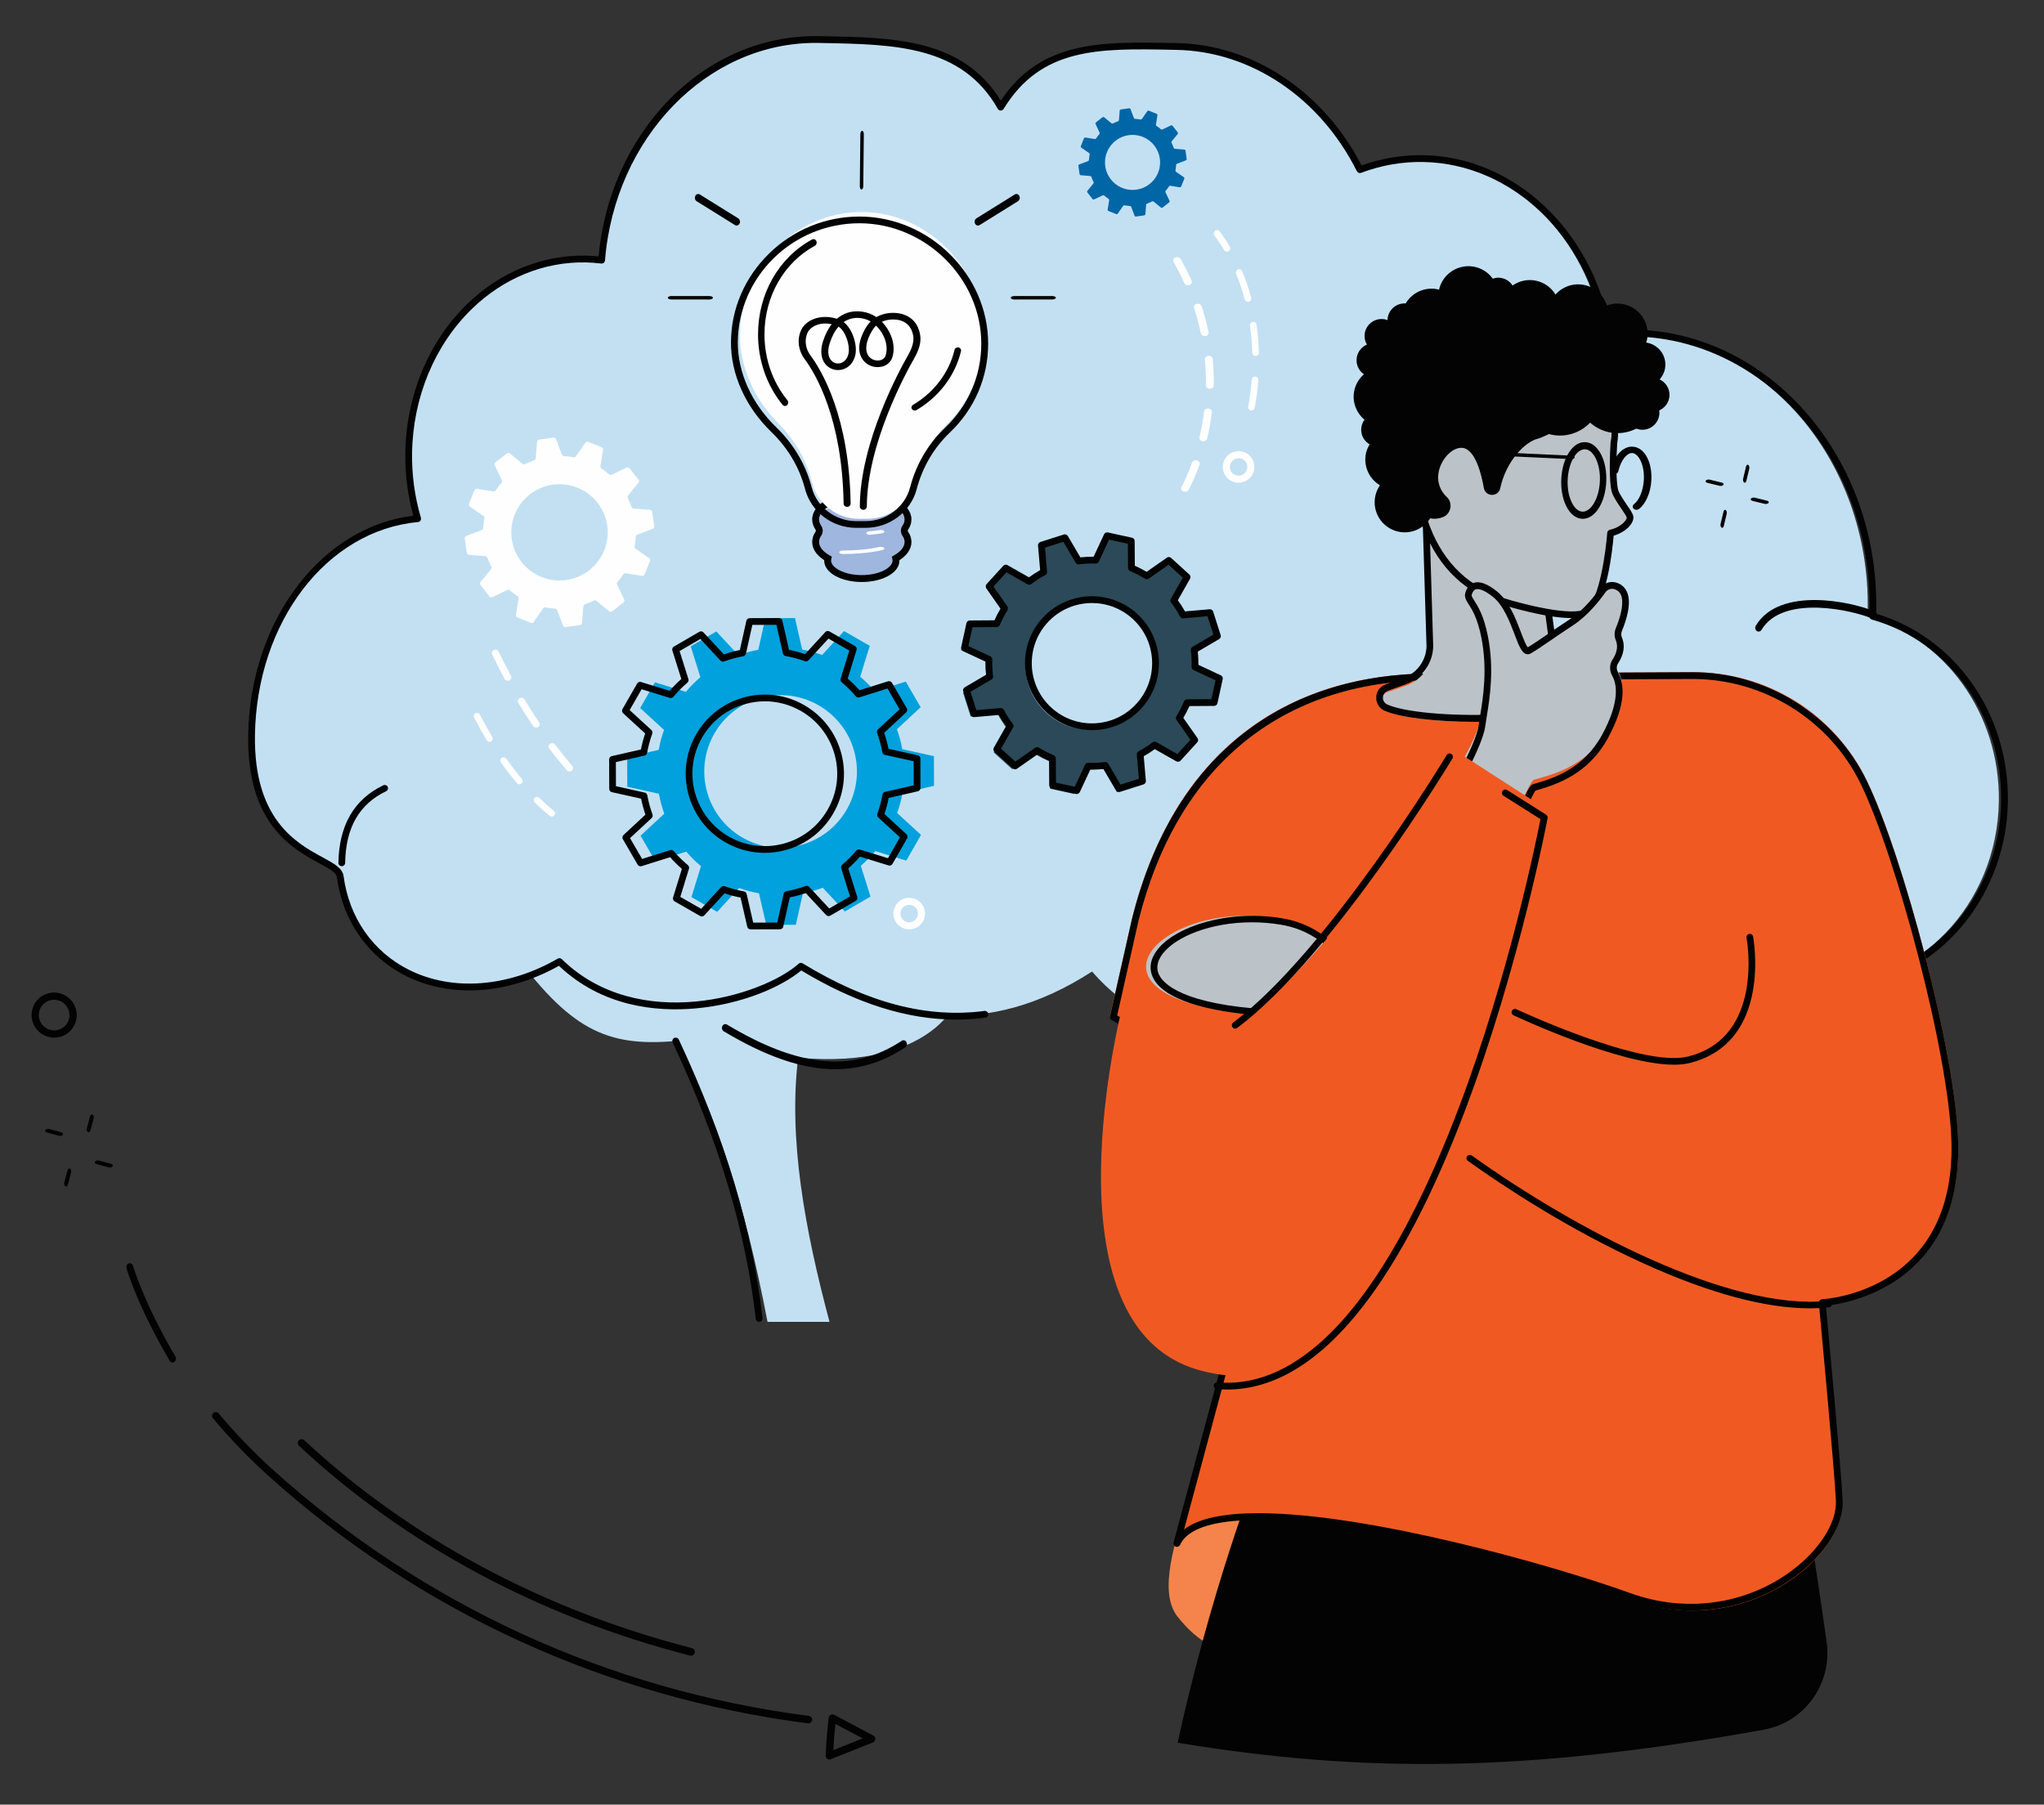 <?xml version="1.0" encoding="UTF-8"?>
<svg xmlns="http://www.w3.org/2000/svg" xmlns:xlink="http://www.w3.org/1999/xlink" width="453px" height="400px" viewBox="0 0 453 400" version="1.1">
  <rect x="0" y="0" width="453" height="400" fill="#333333" stroke="none"/>
  <title>Collab-thinking-guy</title>
  <g id="Page-1" stroke="none" stroke-width="1" fill="none" fill-rule="evenodd">
    <g id="other-widgets" transform="translate(-142, -2506)">
      <g id="Group-166" transform="translate(149, 2514)">
        <path d="M60.148,311.054 C60.247,311.09 60.342,311.15 60.426,311.225 C83.719,332.946 113.437,348.885 146.362,357.318 C146.818,357.438 147.089,357.902 146.973,358.358 C146.858,358.814 146.397,359.089 145.94,358.974 C112.741,350.472 82.773,334.394 59.273,312.481 C58.928,312.161 58.908,311.617 59.226,311.273 C59.468,311.01 59.834,310.938 60.148,311.054" id="Fill-1" fill="#020302"></path>
        <path d="M177.768,372.052 C177.799,372.064 177.829,372.079 177.86,372.095 L186.557,376.698 C186.845,376.85 187.014,377.155 186.999,377.482 C186.98,377.806 186.78,378.095 186.48,378.212 L177.119,381.941 C176.861,382.046 176.573,382.007 176.346,381.848 C176.12,381.688 175.989,381.422 176.001,381.141 C176.124,376.959 176.661,372.766 176.665,372.723 C176.7,372.454 176.865,372.22 177.103,372.095 C177.311,371.986 177.553,371.97 177.768,372.052 L177.768,372.052 Z M184.202,377.33 L178.156,374.131 C178.014,375.419 177.802,377.607 177.687,379.924 L184.202,377.33 Z" id="Fill-3" fill="#020302"></path>
        <path d="M41.127,305.053 C41.26,305.103 41.381,305.185 41.475,305.301 C45.217,309.775 49.275,313.989 53.532,317.826 C86.718,347.743 127.778,366.595 172.275,372.346 C172.728,372.405 173.052,372.82 172.993,373.275 C172.935,373.729 172.513,374.051 172.056,373.993 C127.223,368.199 85.851,349.199 52.411,319.054 C48.095,315.166 43.986,310.894 40.194,306.362 C39.897,306.008 39.948,305.484 40.299,305.193 C40.542,304.994 40.858,304.952 41.127,305.053" id="Fill-5" fill="#020302"></path>
        <path d="M22.024,272.053 C22.238,272.14 22.412,272.335 22.483,272.593 C22.504,272.672 24.804,280.655 31.875,292.686 C32.106,293.079 32.007,293.603 31.655,293.861 C31.307,294.119 30.834,294.007 30.606,293.618 C23.407,281.365 21.128,273.434 21.036,273.101 C20.908,272.656 21.132,272.18 21.53,272.037 C21.697,271.982 21.871,271.99 22.024,272.053" id="Fill-7" fill="#020302"></path>
        <path d="M6.743,212.321 C8.001,212.791 9.067,213.762 9.619,215.098 C10.13,216.336 10.126,217.695 9.615,218.925 C9.101,220.16 8.14,221.119 6.905,221.627 C4.359,222.67 1.431,221.45 0.38,218.903 C-0.127,217.665 -0.127,216.306 0.383,215.075 C0.898,213.841 1.859,212.881 3.094,212.377 C4.307,211.876 5.602,211.892 6.743,212.321 M3.819,220.175 C4.592,220.464 5.474,220.476 6.296,220.137 C7.134,219.795 7.787,219.144 8.132,218.308 C8.481,217.473 8.481,216.551 8.136,215.715 C7.423,213.98 5.433,213.152 3.702,213.864 C2.865,214.206 2.212,214.857 1.866,215.693 C1.517,216.528 1.517,217.45 1.863,218.285 C2.238,219.196 2.963,219.855 3.819,220.175" id="Fill-9" fill="#020302"></path>
        <path d="M8.509,251.042 C8.515,251.045 8.519,251.048 8.525,251.051 C8.741,251.191 8.845,251.579 8.753,251.917 L8.035,254.592 C7.945,254.931 7.695,255.089 7.477,254.949 C7.259,254.81 7.157,254.422 7.247,254.083 L7.965,251.408 C8.055,251.079 8.295,250.918 8.509,251.042" id="Fill-11" fill="#020302"></path>
        <path d="M13.508,239.042 C13.514,239.045 13.518,239.048 13.524,239.051 C13.74,239.191 13.844,239.579 13.754,239.917 L13.034,242.592 C12.944,242.931 12.698,243.089 12.476,242.949 C12.258,242.81 12.156,242.422 12.246,242.083 L12.964,239.408 C13.054,239.079 13.294,238.918 13.508,239.042" id="Fill-13" fill="#020302"></path>
        <path d="M3.893,242.24 C3.902,242.242 3.908,242.244 3.915,242.246 L6.593,242.966 C6.931,243.056 7.089,243.306 6.949,243.524 C6.81,243.742 6.42,243.844 6.085,243.754 L3.407,243.034 C3.069,242.944 2.911,242.694 3.051,242.476 C3.187,242.264 3.562,242.16 3.893,242.24" id="Fill-15" fill="#020302"></path>
        <path d="M14.893,249.24 C14.899,249.242 14.908,249.244 14.915,249.246 L17.593,249.966 C17.931,250.056 18.089,250.306 17.949,250.524 C17.81,250.742 17.42,250.844 17.085,250.754 L14.407,250.034 C14.069,249.944 13.911,249.694 14.051,249.476 C14.187,249.264 14.562,249.16 14.893,249.24" id="Fill-17" fill="#020302"></path>
        <path d="M106,202 C119.062,220 127.115,224.137 142.797,222.741 C151.431,237.84 158.107,258.87 163.105,285 L176.841,285 C171.342,264.391 167.702,244.422 169.887,226.45 C199.545,229.144 209.5,213.749 206.484,202.499 L106,202 Z" id="Fill-19" fill="#C3E0F3"></path>
        <path d="M178.106,229 C170.837,229 162.782,226.213 153.4,220.595 C153.034,220.375 152.892,219.86 153.089,219.45 C153.29,219.036 153.746,218.878 154.116,219.102 C170.137,228.701 182.088,229.806 192.859,222.695 C193.222,222.457 193.682,222.594 193.894,222.994 C194.107,223.399 193.989,223.919 193.627,224.157 C188.747,227.38 183.655,229 178.106,229" id="Fill-21" fill="#020302"></path>
        <path d="M161.245,285 C160.864,285 160.538,284.719 160.495,284.341 C158.307,264.937 152.278,244.889 142.07,223.05 C141.894,222.676 142.062,222.237 142.439,222.067 C142.817,221.898 143.268,222.06 143.441,222.429 C153.72,244.415 159.788,264.613 161.995,284.179 C162.042,284.584 161.744,284.95 161.327,284.996 C161.3,285 161.272,285 161.245,285" id="Fill-23" fill="#020302"></path>
        <path d="M396.466,210.485 C417.95,210.904 435.645,192.613 435.995,169.638 C436.29,150.05 423.876,133.382 406.895,128.635 C406.915,128.133 406.926,127.628 406.934,127.118 C407.436,93.92 383.854,66.539 354.257,65.962 C352.267,65.923 350.301,66.009 348.362,66.209 C344.764,44.414 328.068,27.75 307.762,27.358 C302.842,27.26 298.11,28.131 293.696,29.804 C285.691,13.807 270.65,2.882 253.262,2.545 C236.783,2.223 223.109,1.663 214.398,15.975 C206.125,1.333 190.777,1.33 174.302,1.008 C149.317,0.522 128.522,22.055 126.287,49.832 C125.145,49.694 123.987,49.6 122.814,49.581 C101.575,49.165 84.058,68.365 83.697,92.458 C83.619,97.558 84.323,102.465 85.671,107.04 C65.497,108.878 49.391,129.47 49.006,154.927 C48.602,181.869 67.949,181.449 68.578,186.228 C71.422,207.776 94.899,217.835 116.974,205.048 C134.047,221.802 161.887,213.601 170.277,206.087 C190.35,218.337 211.441,222.605 235.023,207.345 C250.122,224.687 266.566,219.83 283.414,208.286 C300.153,223.879 316.248,223.613 331.767,209.226 C345.199,219.438 369.469,225.02 387.961,206.341 L393.517,210.297 C394.493,210.395 395.472,210.465 396.466,210.485" id="Fill-25" fill="#C3E0F3"></path>
        <path d="M204.918,218 C193.996,218 182.691,214.407 170.572,207.108 C166.277,210.701 157.52,214.611 147.074,215.53 C138.59,216.28 126.517,215.224 116.87,206.075 C105.558,212.432 92.943,213.288 83.02,208.349 C74.547,204.132 68.946,196.125 67.659,186.388 C67.526,185.394 65.86,184.487 63.754,183.341 C57.751,180.074 47.706,174.608 48.007,154.925 C48.194,142.482 52.137,130.651 59.116,121.62 C65.872,112.872 74.89,107.465 84.596,106.314 C83.351,101.795 82.758,97.103 82.828,92.356 C83.02,79.697 88.001,67.693 96.497,59.424 C103.822,52.294 113.188,48.477 122.862,48.658 C123.767,48.677 124.687,48.732 125.655,48.834 C126.903,35.449 132.454,23.131 141.336,14.069 C150.459,4.763 162.255,-0.231 174.55,0.008 L175.526,0.028 C191.359,0.33 206.334,0.617 214.81,14.316 C223.633,0.951 237.196,1.222 252.842,1.528 L253.817,1.547 C270.645,1.873 286.275,12.247 294.76,28.668 C299.202,27.074 303.829,26.312 308.529,26.398 C328.63,26.791 345.925,43.086 349.896,65.255 C351.667,65.098 353.454,65.035 355.205,65.07 C385.28,65.652 409.332,93.479 408.821,127.094 C408.817,127.408 408.809,127.726 408.801,128.036 C426.312,133.215 438.291,150.248 437.995,169.684 C437.69,189.749 424.065,206.97 405.591,210.634 C405.186,210.716 404.792,210.449 404.714,210.041 C404.632,209.629 404.897,209.232 405.303,209.154 C423.086,205.628 436.204,189.018 436.497,169.661 C436.785,150.704 424.997,134.118 407.834,129.332 C407.499,129.237 407.272,128.923 407.284,128.574 C407.304,128.075 407.315,127.573 407.323,127.07 C407.822,94.284 384.426,67.148 355.178,66.578 C353.255,66.543 351.293,66.625 349.35,66.826 C348.956,66.865 348.601,66.59 348.535,66.197 C344.927,44.393 328.091,28.291 308.502,27.91 C303.77,27.812 299.113,28.629 294.658,30.313 C294.299,30.45 293.897,30.293 293.726,29.948 C285.569,13.68 270.263,3.377 253.79,3.059 L252.811,3.039 C236.592,2.718 223.774,2.466 215.426,16.146 C215.29,16.374 215.032,16.488 214.779,16.507 C214.514,16.503 214.272,16.358 214.139,16.127 C206.209,2.125 191.289,1.838 175.498,1.54 L174.519,1.52 C174.254,1.516 173.985,1.512 173.72,1.512 C149.679,1.512 129.275,22.523 127.082,49.73 C127.067,49.934 126.965,50.122 126.809,50.252 C126.649,50.381 126.45,50.444 126.244,50.417 C125.038,50.271 123.923,50.189 122.834,50.169 C113.562,49.977 104.571,53.66 97.538,60.512 C89.327,68.502 84.514,80.117 84.326,92.375 C84.252,97.28 84.911,102.117 86.281,106.758 C86.343,106.974 86.308,107.21 86.183,107.394 C86.054,107.583 85.852,107.704 85.629,107.724 C65.416,109.562 49.883,129.866 49.504,154.948 C49.22,173.713 58.761,178.908 64.464,182.01 C67.046,183.415 68.911,184.432 69.145,186.187 C70.366,195.419 75.667,203.005 83.687,206.994 C93.302,211.78 105.613,210.842 116.613,204.489 C116.901,204.32 117.268,204.367 117.506,204.599 C134.396,221.133 161.955,212.805 169.994,205.616 C170.24,205.396 170.599,205.365 170.88,205.533 C185.281,214.305 198.466,217.757 211.178,216.08 C211.588,216.021 211.966,216.316 212.021,216.732 C212.072,217.144 211.783,217.525 211.373,217.576 C209.236,217.859 207.083,218 204.918,218" id="Fill-27" fill="#020302"></path>
        <path d="M68.747,184 L68.735,184 C68.323,183.992 67.992,183.666 68,183.267 C68.128,174.963 71.468,169.177 77.923,166.077 C78.288,165.897 78.739,166.043 78.922,166.4 C79.104,166.757 78.957,167.193 78.587,167.37 C72.592,170.252 69.618,175.459 69.493,183.29 C69.485,183.684 69.155,184 68.747,184" id="Fill-29" fill="#020302"></path>
        <path d="M337.692,72 C337.498,72 337.303,71.901 337.162,71.708 C336.917,71.36 336.953,70.84 337.245,70.543 L337.346,70.44 C340.589,67.148 343.944,63.744 350.24,63.005 C350.618,62.954 350.961,63.289 350.997,63.744 C351.033,64.2 350.755,64.604 350.377,64.647 C344.51,65.339 341.465,68.429 338.243,71.699 L338.139,71.802 C338.009,71.936 337.851,72 337.692,72" id="Fill-33" fill="#020302"></path>
        <path d="M382.755,132 C382.61,132 382.465,131.956 382.339,131.86 C381.989,131.602 381.895,131.076 382.127,130.691 C387.394,121.878 403.547,125.372 408.523,127.569 C408.908,127.74 409.1,128.226 408.947,128.66 C408.79,129.093 408.354,129.308 407.965,129.132 C403.936,127.355 388.183,123.594 383.384,131.623 C383.238,131.869 382.999,132 382.755,132" id="Fill-35" fill="#020302"></path>
        <path d="M255.777,120.235 L251.696,116.517 L246.75,119.975 C245.653,119.281 244.512,118.689 243.336,118.2 L243.296,112.175 L237.9,111 L235.347,116.465 C234.064,116.418 232.781,116.477 231.51,116.647 L228.455,111.442 L223.194,113.118 L223.715,119.119 C222.594,119.715 221.512,120.413 220.482,121.201 L215.236,118.22 L211.518,122.305 L214.976,127.25 C214.285,128.346 213.689,129.49 213.203,130.665 L207.18,130.705 L206,136.099 L211.467,138.654 C211.419,139.936 211.483,141.221 211.648,142.491 L206.442,145.543 L208.12,150.807 L214.123,150.287 C214.715,151.411 215.414,152.491 216.203,153.52 L213.223,158.765 L217.308,162.483 L222.25,159.025 C223.347,159.719 224.492,160.311 225.664,160.8 L225.708,166.821 L231.1,168 L233.653,162.535 C234.936,162.582 236.219,162.523 237.494,162.357 L240.545,167.558 L245.806,165.882 L245.285,159.881 C246.406,159.285 247.488,158.587 248.518,157.799 L253.764,160.78 L257.482,156.695 L254.024,151.75 C254.715,150.654 255.311,149.51 255.797,148.335 L261.82,148.295 L263,142.901 L257.533,140.346 C257.581,139.064 257.521,137.779 257.356,136.509 L262.558,133.457 L260.88,128.193 L254.881,128.713 C254.285,127.589 253.586,126.509 252.797,125.48 L255.777,120.235 Z M245.013,149.072 C239.724,154.877 230.732,155.299 224.93,150.011 C219.124,144.727 218.702,135.732 223.991,129.928 C229.276,124.123 238.268,123.701 244.074,128.989 C249.876,134.273 250.298,143.268 245.013,149.072 L245.013,149.072 Z" id="Fill-39" fill="#2B4958"></path>
        <path d="M231.631,168 C231.577,168 231.526,167.996 231.471,167.984 L226.123,166.816 C225.779,166.738 225.536,166.437 225.532,166.085 L225.493,160.606 C224.609,160.215 223.732,159.761 222.883,159.249 L218.388,162.396 C218.102,162.595 217.711,162.571 217.453,162.333 L213.404,158.648 C213.146,158.413 213.083,158.026 213.259,157.721 L215.966,152.953 C215.383,152.156 214.847,151.327 214.374,150.479 L208.916,150.956 C208.564,150.987 208.243,150.769 208.134,150.432 L206.475,145.219 C206.365,144.883 206.506,144.519 206.811,144.343 L211.541,141.565 C211.436,140.595 211.393,139.61 211.408,138.633 L206.436,136.312 C206.115,136.163 205.943,135.812 206.017,135.472 L207.187,130.121 C207.261,129.777 207.563,129.535 207.915,129.531 L213.396,129.492 C213.787,128.605 214.241,127.733 214.75,126.881 L211.604,122.387 C211.404,122.101 211.428,121.711 211.667,121.453 L215.352,117.404 C215.587,117.142 215.974,117.083 216.279,117.259 L221.048,119.968 C221.843,119.381 222.672,118.846 223.521,118.373 L223.044,112.917 C223.016,112.565 223.232,112.241 223.564,112.135 L228.779,110.474 C229.116,110.365 229.48,110.506 229.66,110.811 L232.433,115.543 C233.408,115.438 234.39,115.387 235.368,115.407 L237.688,110.431 C237.836,110.115 238.185,109.943 238.529,110.017 L243.877,111.186 C244.221,111.26 244.468,111.561 244.468,111.917 L244.507,117.392 C245.395,117.783 246.268,118.24 247.117,118.748 L251.612,115.606 C251.901,115.403 252.289,115.43 252.547,115.665 L256.596,119.35 C256.854,119.588 256.917,119.971 256.745,120.276 L254.034,125.048 C254.621,125.846 255.153,126.674 255.626,127.518 L261.084,127.045 C261.436,127.014 261.757,127.229 261.866,127.565 L263.529,132.779 C263.635,133.115 263.494,133.478 263.193,133.658 L258.459,136.433 C258.564,137.406 258.611,138.387 258.595,139.364 L263.568,141.69 C263.885,141.838 264.057,142.186 263.983,142.53 L262.817,147.876 C262.739,148.22 262.437,148.467 262.085,148.47 L256.608,148.506 C256.217,149.393 255.763,150.268 255.25,151.116 L258.396,155.611 C258.595,155.9 258.572,156.287 258.337,156.549 L254.652,160.594 C254.413,160.856 254.026,160.918 253.725,160.742 L248.955,158.034 C248.157,158.62 247.328,159.152 246.483,159.625 L246.956,165.084 C246.987,165.432 246.768,165.757 246.436,165.866 L241.221,167.527 C240.884,167.637 240.52,167.492 240.344,167.191 L237.567,162.458 C236.592,162.564 235.61,162.607 234.636,162.595 L232.312,167.566 C232.187,167.836 231.917,168 231.631,168 L231.631,168 Z M227.03,165.475 L231.205,166.386 L233.482,161.512 C233.607,161.239 233.897,161.059 234.19,161.078 C235.415,161.125 236.651,161.067 237.868,160.907 C238.169,160.867 238.462,161.012 238.615,161.274 L241.334,165.913 L245.407,164.615 L244.941,159.265 C244.914,158.964 245.07,158.675 245.34,158.534 C246.405,157.971 247.449,157.299 248.439,156.541 C248.678,156.353 249.006,156.33 249.268,156.482 L253.944,159.14 L256.819,155.982 L253.736,151.574 C253.564,151.327 253.556,150.999 253.717,150.741 C254.382,149.686 254.953,148.588 255.415,147.47 C255.532,147.189 255.802,147.009 256.103,147.005 L261.475,146.97 L262.387,142.796 L257.512,140.521 C257.238,140.392 257.07,140.115 257.081,139.81 C257.124,138.586 257.066,137.348 256.909,136.132 C256.87,135.831 257.011,135.538 257.273,135.386 L261.913,132.665 L260.614,128.593 L255.266,129.058 C254.969,129.089 254.675,128.929 254.534,128.663 C253.971,127.593 253.298,126.553 252.539,125.56 C252.355,125.322 252.332,124.994 252.48,124.732 L255.141,120.057 L251.98,117.181 L247.574,120.265 C247.328,120.437 246.999,120.444 246.745,120.284 C245.689,119.62 244.589,119.049 243.47,118.584 C243.192,118.471 243.009,118.197 243.005,117.896 L242.969,112.526 L238.795,111.616 L236.522,116.489 C236.393,116.763 236.103,116.939 235.814,116.919 C234.589,116.876 233.349,116.935 232.132,117.091 C231.835,117.134 231.538,116.989 231.385,116.728 L228.666,112.089 L224.597,113.386 L225.059,118.736 C225.086,119.037 224.93,119.323 224.664,119.463 C223.592,120.03 222.547,120.702 221.561,121.461 C221.322,121.644 220.998,121.668 220.732,121.519 L216.056,118.862 L213.181,122.019 L216.264,126.428 C216.436,126.674 216.444,127.002 216.283,127.256 C215.622,128.312 215.051,129.414 214.585,130.532 C214.472,130.809 214.198,130.993 213.897,130.993 L208.525,131.032 L207.613,135.202 L212.488,137.48 C212.762,137.606 212.934,137.887 212.922,138.188 C212.876,139.415 212.934,140.654 213.095,141.869 C213.134,142.166 212.989,142.46 212.727,142.616 L208.087,145.336 L209.386,149.405 L214.734,148.939 C215.035,148.916 215.325,149.072 215.466,149.338 C216.033,150.409 216.702,151.449 217.461,152.437 C217.645,152.676 217.668,153.004 217.52,153.266 L214.863,157.944 L218.02,160.817 L222.426,157.737 C222.676,157.565 223.001,157.553 223.259,157.717 C224.311,158.382 225.415,158.952 226.53,159.414 C226.811,159.531 226.991,159.8 226.995,160.105 L227.03,165.475 Z M234.984,153.844 C231.283,153.844 227.762,152.484 225.008,149.975 C218.955,144.465 218.517,135.057 224.026,129.007 C229.538,122.957 238.944,122.516 244.992,128.026 C247.926,130.696 249.64,134.346 249.828,138.305 C250.012,142.268 248.642,146.063 245.974,148.994 C243.306,151.925 239.656,153.641 235.692,153.825 C235.458,153.836 235.219,153.844 234.984,153.844 L234.984,153.844 Z M235.008,125.666 C231.381,125.666 227.766,127.131 225.137,130.02 C220.184,135.456 220.579,143.91 226.017,148.861 C228.654,151.261 232.066,152.488 235.622,152.324 C239.182,152.16 242.465,150.616 244.863,147.982 C247.261,145.348 248.49,141.936 248.326,138.375 C248.157,134.819 246.616,131.536 243.983,129.136 C241.428,126.815 238.212,125.666 235.008,125.666 L235.008,125.666 Z" id="Fill-41" fill="#020302"></path>
        <path d="M185.759,135.15 L180.061,131.883 L175.208,137.169 C173.751,136.649 172.274,136.253 170.782,135.987 L169.188,129 L162.616,129.02 L161.057,136.027 C159.553,136.304 158.081,136.703 156.643,137.224 L151.759,131.962 L146.08,135.264 L148.226,142.102 C147.075,143.08 145.998,144.168 145.007,145.353 L138.149,143.241 L134.879,148.941 L140.166,153.792 C139.645,155.248 139.25,156.727 138.987,158.217 L132,159.813 L132.02,166.382 L139.026,167.943 C139.301,169.446 139.7,170.92 140.221,172.356 L134.961,177.239 L138.263,182.92 L145.101,180.772 C146.08,181.922 147.165,182.998 148.352,183.992 L146.237,190.85 L151.939,194.121 L156.792,188.831 C158.245,189.351 159.726,189.747 161.214,190.013 L162.812,197 L169.38,196.98 L170.943,189.973 C172.443,189.696 173.919,189.297 175.353,188.776 L180.237,194.038 L185.92,190.736 L183.77,183.898 C184.921,182.92 185.998,181.832 186.993,180.647 L193.851,182.759 L197.117,177.059 L191.83,172.208 C192.351,170.752 192.746,169.273 193.013,167.783 L200,166.187 L199.98,159.618 L192.974,158.057 C192.696,156.558 192.296,155.08 191.779,153.644 L197.039,148.761 L193.737,143.08 L186.899,145.228 C185.92,144.078 184.831,143.002 183.644,142.008 L185.759,135.15 Z M180.672,171.413 C176.023,179.52 165.687,182.321 157.583,177.673 C149.48,173.025 146.679,162.689 151.325,154.587 C155.974,146.48 166.309,143.679 174.413,148.327 C182.516,152.975 185.321,163.311 180.672,171.413 L180.672,171.413 Z" id="Fill-43" fill="#00A1DC"></path>
        <path d="M159.335,198 C158.985,198 158.686,197.759 158.608,197.421 L157.13,190.962 C155.941,190.729 154.751,190.411 153.577,190.011 L149.09,194.901 C148.852,195.157 148.471,195.219 148.168,195.04 L142.511,191.797 C142.208,191.622 142.064,191.261 142.169,190.931 L144.121,184.588 C143.187,183.777 142.309,182.91 141.508,182.002 L135.189,183.99 C134.855,184.091 134.493,183.955 134.318,183.652 L131.041,178.013 C130.866,177.71 130.92,177.325 131.177,177.088 L136.041,172.575 C135.644,171.418 135.322,170.229 135.08,169.029 L128.603,167.588 C128.261,167.51 128.02,167.211 128.02,166.862 L128,160.336 C127.996,159.987 128.237,159.684 128.579,159.606 L135.038,158.13 C135.271,156.942 135.59,155.749 135.986,154.576 L131.099,150.094 C130.842,149.857 130.784,149.473 130.955,149.17 L134.202,143.511 C134.377,143.208 134.734,143.068 135.069,143.169 L141.41,145.123 C142.219,144.19 143.09,143.313 143.996,142.509 L142.009,136.189 C141.904,135.855 142.048,135.494 142.348,135.319 L147.989,132.041 C148.289,131.866 148.674,131.925 148.911,132.181 L153.425,137.044 C154.584,136.648 155.77,136.325 156.971,136.081 L158.414,129.602 C158.487,129.264 158.791,129.019 159.141,129.019 L165.661,129 L165.665,129 C166.011,129 166.314,129.241 166.392,129.583 L167.87,136.038 C169.056,136.275 170.249,136.593 171.423,136.989 L175.907,132.099 C176.144,131.843 176.529,131.785 176.828,131.96 L182.489,135.203 C182.793,135.378 182.933,135.739 182.831,136.073 L180.876,142.412 C181.813,143.223 182.688,144.09 183.492,144.998 L189.811,143.014 C190.145,142.909 190.507,143.049 190.682,143.348 L193.959,148.987 C194.134,149.29 194.076,149.675 193.819,149.912 L188.959,154.429 C189.356,155.586 189.675,156.775 189.92,157.971 L196.397,159.412 C196.736,159.49 196.981,159.789 196.981,160.138 L197,166.664 C197,167.013 196.759,167.316 196.421,167.394 L189.958,168.87 C189.725,170.058 189.41,171.251 189.014,172.424 L193.897,176.91 C194.158,177.147 194.216,177.527 194.041,177.83 L190.798,183.489 C190.623,183.792 190.262,183.936 189.927,183.831 L183.59,181.877 C182.777,182.813 181.91,183.691 181,184.491 L182.987,190.811 C183.092,191.145 182.952,191.506 182.653,191.681 L177.011,194.959 C176.708,195.134 176.326,195.075 176.089,194.823 L171.571,189.96 C170.416,190.356 169.227,190.679 168.029,190.919 L166.587,197.398 C166.513,197.74 166.209,197.981 165.859,197.981 L159.339,198 L159.335,198 Z M153.359,188.399 C153.441,188.399 153.526,188.414 153.608,188.441 C155.015,188.946 156.454,189.327 157.881,189.579 C158.176,189.634 158.41,189.859 158.476,190.15 L159.93,196.505 L165.257,196.489 L166.676,190.115 C166.742,189.824 166.975,189.599 167.271,189.544 C168.717,189.28 170.148,188.892 171.532,188.391 C171.816,188.286 172.131,188.364 172.333,188.581 L176.777,193.366 L181.385,190.69 L179.429,184.472 C179.34,184.184 179.429,183.874 179.659,183.68 C180.759,182.74 181.809,181.683 182.769,180.541 C182.96,180.308 183.275,180.219 183.559,180.304 L189.799,182.227 L192.447,177.605 L187.641,173.193 C187.419,172.991 187.342,172.672 187.443,172.389 C187.944,170.983 188.329,169.546 188.582,168.12 C188.633,167.825 188.858,167.588 189.15,167.522 L195.503,166.069 L195.487,160.74 L189.115,159.323 C188.823,159.257 188.598,159.024 188.543,158.728 C188.279,157.284 187.89,155.85 187.388,154.468 C187.287,154.184 187.361,153.87 187.583,153.668 L192.365,149.224 L189.69,144.618 L183.469,146.571 C183.185,146.661 182.87,146.571 182.676,146.342 C181.739,145.239 180.681,144.19 179.538,143.231 C179.309,143.041 179.215,142.726 179.305,142.439 L181.226,136.201 L176.603,133.552 L172.189,138.361 C171.987,138.582 171.672,138.66 171.388,138.559 C169.985,138.058 168.546,137.673 167.119,137.421 C166.824,137.366 166.587,137.145 166.52,136.85 L165.07,130.495 L159.739,130.511 L158.32,136.885 C158.258,137.176 158.025,137.401 157.729,137.456 C156.279,137.724 154.848,138.112 153.468,138.613 C153.184,138.714 152.869,138.636 152.663,138.419 L148.223,133.634 L143.615,136.31 L145.571,142.528 C145.66,142.816 145.571,143.126 145.341,143.32 C144.237,144.264 143.187,145.317 142.231,146.463 C142.036,146.692 141.725,146.785 141.438,146.696 L135.201,144.773 L132.549,149.395 L137.359,153.807 C137.581,154.013 137.658,154.328 137.557,154.611 C137.056,156.017 136.671,157.454 136.418,158.88 C136.367,159.175 136.142,159.412 135.85,159.478 L129.493,160.931 L129.509,166.26 L135.881,167.677 C136.177,167.743 136.402,167.976 136.457,168.272 C136.721,169.72 137.11,171.154 137.612,172.532 C137.713,172.816 137.635,173.13 137.417,173.336 L132.631,177.776 L135.31,182.386 L141.527,180.429 C141.815,180.339 142.126,180.429 142.32,180.658 C143.257,181.761 144.315,182.81 145.458,183.769 C145.691,183.963 145.781,184.274 145.695,184.561 L143.771,190.799 L148.394,193.448 L152.807,188.639 C152.951,188.484 153.153,188.399 153.359,188.399 L153.359,188.399 Z M162.473,181.046 C159.448,181.046 156.466,180.258 153.775,178.716 C145.384,173.903 142.472,163.164 147.286,154.774 C149.615,150.712 153.39,147.799 157.912,146.571 C162.434,145.348 167.162,145.958 171.225,148.288 C175.288,150.619 178.201,154.39 179.429,158.911 C180.654,163.432 180.044,168.163 177.715,172.226 C175.382,176.288 171.61,179.201 167.088,180.429 C165.56,180.84 164.013,181.046 162.473,181.046 L162.473,181.046 Z M162.523,147.449 C161.116,147.449 159.701,147.636 158.301,148.016 C154.164,149.135 150.715,151.799 148.58,155.516 C144.179,163.191 146.842,173.018 154.518,177.418 C158.235,179.551 162.558,180.106 166.695,178.988 C170.832,177.865 174.285,175.201 176.416,171.484 C178.551,167.767 179.107,163.44 177.987,159.303 C176.863,155.167 174.2,151.714 170.483,149.582 C168.021,148.172 165.288,147.449 162.523,147.449 L162.523,147.449 Z" id="Fill-45" fill="#020302"></path>
        <path d="M137.548,105.478 C137.514,105.229 137.31,105.037 137.06,105.017 L133.423,104.722 C133.211,104.702 133.03,104.56 132.961,104.36 C132.723,103.684 132.445,103.031 132.13,102.401 C132.038,102.209 132.057,101.986 132.191,101.821 L134.497,98.997 C134.658,98.801 134.662,98.525 134.504,98.325 L132.538,95.809 C132.38,95.613 132.111,95.548 131.884,95.655 L128.582,97.219 C128.389,97.307 128.166,97.276 128.004,97.138 C127.466,96.677 126.896,96.251 126.307,95.859 C126.13,95.743 126.034,95.536 126.069,95.329 L126.654,91.725 C126.696,91.475 126.557,91.233 126.323,91.137 L123.363,89.943 C123.129,89.85 122.859,89.931 122.717,90.138 L120.646,93.135 C120.523,93.308 120.312,93.392 120.104,93.354 C119.411,93.227 118.707,93.143 117.991,93.1 C117.779,93.089 117.595,92.958 117.518,92.758 L116.225,89.347 C116.136,89.113 115.894,88.971 115.643,89.005 L112.484,89.451 C112.234,89.489 112.041,89.689 112.022,89.943 L111.726,93.577 C111.707,93.792 111.564,93.969 111.364,94.038 C110.691,94.276 110.036,94.553 109.405,94.868 C109.217,94.964 108.99,94.941 108.824,94.81 L106.003,92.505 C105.807,92.344 105.526,92.34 105.33,92.497 L102.813,94.464 C102.617,94.622 102.551,94.891 102.659,95.121 L104.221,98.421 C104.314,98.613 104.279,98.836 104.141,98.997 C103.679,99.535 103.252,100.104 102.863,100.695 C102.748,100.872 102.54,100.968 102.328,100.934 L98.726,100.35 C98.48,100.307 98.233,100.446 98.141,100.68 L96.948,103.642 C96.852,103.876 96.933,104.141 97.14,104.284 L100.138,106.358 C100.312,106.477 100.396,106.688 100.358,106.896 C100.227,107.591 100.142,108.298 100.104,109.013 C100.092,109.224 99.957,109.408 99.761,109.485 L96.348,110.78 C96.113,110.868 95.971,111.11 96.005,111.356 L96.452,114.522 C96.486,114.771 96.69,114.96 96.944,114.983 L100.577,115.278 C100.789,115.294 100.97,115.436 101.039,115.64 C101.277,116.312 101.555,116.969 101.87,117.599 C101.966,117.787 101.943,118.014 101.809,118.179 L99.503,121.003 C99.342,121.195 99.342,121.475 99.496,121.675 L101.462,124.187 C101.62,124.387 101.893,124.452 102.12,124.341 L105.418,122.781 C105.611,122.689 105.834,122.724 105.996,122.862 C106.534,123.323 107.104,123.749 107.697,124.137 C107.874,124.257 107.966,124.46 107.931,124.671 L107.346,128.275 C107.304,128.525 107.443,128.767 107.677,128.859 L110.637,130.054 C110.871,130.15 111.141,130.069 111.283,129.862 L113.358,126.865 C113.477,126.688 113.688,126.604 113.896,126.642 C114.589,126.773 115.293,126.857 116.009,126.896 C116.221,126.907 116.409,127.042 116.482,127.242 L117.775,130.653 C117.864,130.887 118.106,131.029 118.357,130.995 L121.516,130.545 C121.766,130.511 121.959,130.307 121.978,130.057 L122.274,126.419 C122.293,126.208 122.436,126.028 122.636,125.958 C123.313,125.72 123.967,125.444 124.595,125.129 C124.787,125.033 125.01,125.056 125.176,125.19 L127.997,127.495 C128.193,127.653 128.474,127.656 128.67,127.503 L131.187,125.532 C131.383,125.378 131.449,125.106 131.341,124.879 L129.779,121.579 C129.69,121.387 129.721,121.164 129.859,121.003 C130.321,120.461 130.748,119.896 131.137,119.301 C131.252,119.124 131.46,119.032 131.672,119.066 L135.274,119.65 C135.524,119.693 135.767,119.554 135.859,119.32 L137.056,116.358 C137.148,116.124 137.067,115.855 136.86,115.713 L133.866,113.642 C133.688,113.519 133.604,113.308 133.642,113.1 C133.773,112.409 133.858,111.702 133.896,110.987 C133.908,110.776 134.043,110.588 134.243,110.515 L137.652,109.22 C137.887,109.132 138.029,108.89 137.995,108.64 L137.548,105.478 Z M117.002,120.676 C111.102,120.676 106.319,115.893 106.319,110 C106.319,104.103 111.102,99.324 117.002,99.324 C122.901,99.324 127.681,104.103 127.681,110 C127.681,115.893 122.901,120.676 117.002,120.676 L117.002,120.676 Z" id="Fill-47" fill="#FEFEFE"></path>
        <path d="M255.741,25.416 C255.723,25.272 255.605,25.165 255.461,25.151 L253.384,24.985 C253.262,24.973 253.158,24.892 253.122,24.778 C252.985,24.391 252.826,24.018 252.645,23.657 C252.593,23.55 252.604,23.421 252.682,23.325 L253.997,21.713 C254.09,21.602 254.09,21.443 254.001,21.329 L252.878,19.89 C252.789,19.78 252.634,19.743 252.504,19.802 L250.62,20.695 C250.509,20.746 250.38,20.728 250.287,20.65 C249.981,20.388 249.655,20.141 249.316,19.92 C249.216,19.854 249.16,19.736 249.182,19.617 L249.515,17.556 C249.541,17.415 249.46,17.275 249.327,17.22 L247.634,16.541 C247.501,16.486 247.35,16.53 247.268,16.652 L246.082,18.363 C246.012,18.463 245.894,18.511 245.772,18.489 C245.376,18.415 244.974,18.367 244.567,18.345 C244.445,18.338 244.338,18.26 244.294,18.149 L243.555,16.198 C243.507,16.065 243.366,15.984 243.226,16.003 L241.419,16.257 C241.275,16.279 241.168,16.394 241.153,16.537 L240.987,18.618 C240.976,18.736 240.894,18.839 240.78,18.88 C240.392,19.016 240.018,19.175 239.66,19.356 C239.549,19.407 239.42,19.396 239.327,19.319 L237.716,18.002 C237.602,17.91 237.443,17.91 237.328,17.998 L235.895,19.123 C235.78,19.212 235.743,19.367 235.806,19.496 L236.696,21.384 C236.748,21.491 236.73,21.62 236.652,21.713 C236.386,22.023 236.142,22.343 235.921,22.683 C235.854,22.786 235.736,22.838 235.618,22.819 L233.559,22.484 C233.415,22.461 233.275,22.539 233.223,22.672 L232.539,24.365 C232.488,24.501 232.532,24.653 232.65,24.734 L234.365,25.918 C234.465,25.988 234.513,26.11 234.49,26.228 C234.417,26.622 234.369,27.028 234.343,27.434 C234.335,27.556 234.261,27.662 234.147,27.707 L232.199,28.444 C232.063,28.496 231.981,28.633 232.004,28.776 L232.259,30.584 C232.277,30.724 232.395,30.835 232.539,30.846 L234.616,31.015 C234.738,31.027 234.838,31.108 234.878,31.222 C235.015,31.609 235.174,31.982 235.351,32.34 C235.407,32.45 235.396,32.579 235.318,32.672 L233.999,34.287 C233.91,34.398 233.907,34.557 233.995,34.671 L235.122,36.106 C235.211,36.22 235.366,36.257 235.496,36.194 L237.38,35.302 C237.491,35.25 237.62,35.269 237.713,35.35 C238.019,35.612 238.345,35.855 238.681,36.08 C238.784,36.146 238.836,36.264 238.818,36.383 L238.481,38.441 C238.459,38.585 238.537,38.725 238.67,38.776 L240.366,39.459 C240.499,39.514 240.65,39.466 240.732,39.348 L241.918,37.637 C241.984,37.537 242.106,37.489 242.224,37.511 C242.62,37.585 243.026,37.633 243.433,37.655 C243.555,37.662 243.662,37.736 243.703,37.851 L244.442,39.802 C244.493,39.935 244.63,40.016 244.774,39.997 L246.581,39.739 C246.725,39.721 246.832,39.603 246.843,39.463 L247.013,37.382 C247.024,37.26 247.106,37.161 247.22,37.12 C247.605,36.984 247.982,36.825 248.34,36.644 C248.447,36.589 248.576,36.604 248.673,36.681 L250.284,37.998 C250.394,38.087 250.557,38.09 250.668,38.002 L252.105,36.877 C252.22,36.788 252.257,36.633 252.194,36.501 L251.3,34.616 C251.248,34.509 251.27,34.38 251.348,34.287 C251.61,33.977 251.854,33.653 252.079,33.317 C252.146,33.214 252.264,33.159 252.382,33.181 L254.441,33.513 C254.585,33.539 254.722,33.457 254.777,33.325 L255.461,31.631 C255.512,31.499 255.468,31.347 255.35,31.266 L253.635,30.079 C253.535,30.012 253.487,29.89 253.51,29.772 C253.583,29.374 253.631,28.972 253.654,28.563 C253.661,28.441 253.739,28.338 253.853,28.293 L255.801,27.556 C255.937,27.504 256.019,27.364 255.996,27.224 L255.741,25.416 Z M243.998,34.099 C240.628,34.099 237.894,31.37 237.894,27.998 C237.894,24.63 240.628,21.901 243.998,21.901 C247.372,21.901 250.103,24.63 250.103,27.998 C250.103,31.37 247.372,34.099 243.998,34.099 L243.998,34.099 Z" id="Fill-49" fill="#0066A6"></path>
        <path d="M255.617,101 C255.491,101 255.365,100.977 255.243,100.928 C254.809,100.752 254.629,100.314 254.837,99.949 C254.85,99.93 255.97,97.949 257.179,94.552 C257.315,94.164 257.802,93.947 258.258,94.061 C258.718,94.179 258.976,94.586 258.84,94.975 C257.59,98.49 256.448,100.501 256.398,100.585 C256.249,100.848 255.938,101 255.617,101 M259.684,89.81 C259.626,89.81 259.572,89.803 259.513,89.795 C259.043,89.715 258.737,89.331 258.831,88.934 C259.274,87.049 259.621,85.122 259.86,83.206 C259.91,82.803 260.339,82.517 260.813,82.555 C261.287,82.597 261.634,82.955 261.585,83.359 C261.341,85.32 260.984,87.289 260.533,89.22 C260.452,89.567 260.086,89.81 259.684,89.81 M261.129,78.168 L261.115,78.168 C260.637,78.16 260.253,77.829 260.262,77.425 C260.267,77.162 260.267,76.899 260.267,76.637 C260.267,74.972 260.185,73.289 260.027,71.64 C259.991,71.236 260.343,70.882 260.822,70.848 C261.3,70.817 261.72,71.118 261.756,71.522 C261.919,73.209 262,74.93 262,76.637 C262,76.907 262,77.174 261.995,77.444 C261.991,77.844 261.603,78.168 261.129,78.168 M260.005,66.502 C259.59,66.502 259.224,66.254 259.152,65.896 C258.75,64.007 258.24,62.107 257.631,60.252 C257.504,59.864 257.771,59.46 258.235,59.353 C258.691,59.243 259.174,59.471 259.301,59.86 C259.928,61.76 260.452,63.703 260.858,65.641 C260.944,66.041 260.628,66.418 260.158,66.491 C260.104,66.498 260.055,66.502 260.005,66.502 M256.295,55.229 C255.947,55.229 255.617,55.05 255.482,54.756 C254.769,53.176 253.961,51.592 253.085,50.049 C252.878,49.683 253.063,49.245 253.496,49.07 C253.925,48.899 254.444,49.051 254.652,49.417 C255.545,50.997 256.371,52.616 257.103,54.235 C257.274,54.612 257.053,55.034 256.606,55.179 C256.502,55.213 256.398,55.229 256.295,55.229" id="Fill-51" fill="#FEFEFE"></path>
        <path d="M270.339,83 C270.282,83 270.229,82.992 270.172,82.98 C269.778,82.885 269.534,82.475 269.626,82.068 C269.63,82.045 270.141,79.755 270.404,76.166 C270.435,75.747 270.786,75.431 271.191,75.467 C271.595,75.498 271.897,75.862 271.866,76.28 C271.595,79.999 271.076,82.317 271.053,82.416 C270.973,82.763 270.672,83 270.339,83 M271.267,70.91 C270.87,70.91 270.546,70.587 270.534,70.176 C270.473,68.154 270.305,66.149 270.034,64.21 C269.977,63.796 270.256,63.409 270.656,63.349 C271.057,63.286 271.427,63.578 271.484,63.993 C271.763,65.987 271.939,68.052 272,70.129 C272.011,70.547 271.694,70.895 271.29,70.91 C271.282,70.91 271.275,70.91 271.267,70.91 M269.569,58.916 C269.248,58.916 268.95,58.694 268.862,58.355 C268.347,56.412 267.706,54.517 266.962,52.725 C266.805,52.338 266.977,51.892 267.347,51.726 C267.721,51.56 268.153,51.738 268.309,52.124 C269.08,53.98 269.744,55.942 270.275,57.952 C270.385,58.359 270.152,58.777 269.763,58.888 C269.698,58.904 269.633,58.916 269.569,58.916 M264.931,47.801 C264.687,47.801 264.447,47.675 264.305,47.442 C263.645,46.336 262.92,45.254 262.153,44.224 C261.905,43.892 261.966,43.415 262.283,43.158 C262.607,42.901 263.065,42.964 263.313,43.296 C264.111,44.366 264.863,45.491 265.554,46.64 C265.767,46.996 265.66,47.466 265.317,47.687 C265.199,47.766 265.065,47.801 264.931,47.801" id="Fill-53" fill="#FEFEFE"></path>
        <path d="M119.209,163 C118.978,163 118.748,162.903 118.591,162.72 C117.273,161.167 115.972,159.556 114.736,157.921 C114.481,157.587 114.563,157.12 114.917,156.878 C115.272,156.637 115.766,156.715 116.021,157.049 C117.24,158.657 118.521,160.252 119.827,161.782 C120.099,162.105 120.045,162.576 119.703,162.837 C119.559,162.946 119.382,163 119.209,163 M111.824,153.282 C111.561,153.282 111.305,153.162 111.157,152.936 C110.02,151.262 108.912,149.531 107.854,147.783 C107.635,147.425 107.767,146.97 108.146,146.763 C108.529,146.557 109.011,146.682 109.229,147.04 C110.271,148.764 111.367,150.476 112.487,152.13 C112.722,152.477 112.619,152.94 112.248,153.162 C112.117,153.243 111.968,153.282 111.824,153.282 M105.535,142.895 C105.247,142.895 104.967,142.747 104.827,142.486 C103.875,140.716 102.944,138.89 102.071,137.057 C101.89,136.68 102.067,136.236 102.467,136.065 C102.862,135.898 103.331,136.065 103.513,136.439 C104.378,138.252 105.296,140.058 106.239,141.805 C106.437,142.175 106.28,142.626 105.893,142.813 C105.778,142.868 105.654,142.895 105.535,142.895" id="Fill-55" fill="#FEFEFE"></path>
        <path d="M115.282,173 C115.121,173 114.96,172.948 114.83,172.839 C113.702,171.917 112.581,170.916 111.498,169.859 C111.214,169.583 111.211,169.127 111.487,168.843 C111.763,168.56 112.219,168.556 112.503,168.832 C113.552,169.855 114.639,170.83 115.737,171.727 C116.044,171.977 116.088,172.429 115.838,172.735 C115.696,172.91 115.491,173 115.282,173 M108.103,165.845 C107.901,165.845 107.696,165.759 107.554,165.591 C106.351,164.153 105.164,162.603 104.028,160.978 C103.8,160.653 103.879,160.205 104.204,159.977 C104.529,159.75 104.977,159.828 105.201,160.153 C106.318,161.744 107.476,163.26 108.656,164.664 C108.91,164.971 108.869,165.423 108.566,165.676 C108.432,165.792 108.267,165.845 108.103,165.845 M101.5,156.459 C101.253,156.459 101.018,156.336 100.883,156.112 C99.92,154.499 98.975,152.792 98.078,151.048 C97.899,150.693 98.037,150.26 98.388,150.081 C98.743,149.898 99.173,150.036 99.356,150.391 C100.237,152.109 101.167,153.786 102.112,155.373 C102.318,155.716 102.206,156.157 101.866,156.359 C101.75,156.43 101.623,156.459 101.5,156.459" id="Fill-57" fill="#FEFEFE"></path>
        <path d="M194.496,198 C193.889,198 193.29,197.841 192.748,197.528 C191.078,196.564 190.503,194.421 191.469,192.749 C192.434,191.077 194.581,190.504 196.252,191.468 L196.252,191.468 C197.922,192.436 198.497,194.579 197.531,196.251 C197.067,197.06 196.309,197.638 195.409,197.878 C195.107,197.959 194.801,198 194.496,198 M194.504,192.566 C193.836,192.566 193.184,192.912 192.825,193.53 C192.292,194.453 192.61,195.641 193.534,196.174 C193.983,196.434 194.5,196.499 195.001,196.369 C195.502,196.235 195.918,195.913 196.179,195.466 C196.712,194.543 196.395,193.359 195.47,192.826 C195.164,192.651 194.834,192.566 194.504,192.566" id="Fill-59" fill="#FEFEFE"></path>
        <path d="M267.496,99 C266.889,99 266.29,98.841 265.748,98.528 C264.078,97.564 263.503,95.421 264.469,93.75 C264.937,92.94 265.691,92.363 266.596,92.119 C267.5,91.879 268.441,92.005 269.252,92.469 C270.922,93.437 271.497,95.58 270.531,97.251 C270.067,98.061 269.309,98.638 268.409,98.878 C268.107,98.959 267.801,99 267.496,99 M267.504,93.567 C267.337,93.567 267.166,93.587 266.999,93.632 C266.502,93.766 266.082,94.083 265.825,94.531 C265.292,95.454 265.61,96.641 266.534,97.174 C266.983,97.434 267.504,97.499 268.001,97.369 C268.502,97.235 268.918,96.914 269.179,96.466 C269.712,95.543 269.395,94.36 268.47,93.827 C268.172,93.652 267.838,93.567 267.504,93.567" id="Fill-61" fill="#FEFEFE"></path>
        <path d="M193.411,111.326 C193.135,110.927 193.135,110.408 193.411,110.009 C193.791,109.455 194,108.858 194,108.234 C194,105.344 189.522,103 183.998,103 C178.478,103 174,105.344 174,108.234 C174,108.858 174.209,109.455 174.589,110.009 C174.865,110.408 174.865,110.927 174.589,111.326 C174.209,111.88 174,112.477 174,113.096 C174,114.468 175.008,115.715 176.659,116.649 C176.621,116.804 176.601,116.963 176.601,117.126 C176.601,119.264 179.912,121 183.998,121 C188.088,121 191.399,119.264 191.399,117.126 C191.399,116.963 191.379,116.804 191.341,116.649 C192.992,115.715 194,114.468 194,113.096 C194,112.477 193.791,111.88 193.411,111.326" id="Fill-63" fill="#9FB6DE"></path>
        <path d="M184,121 C179.324,121 175.66,118.917 175.66,116.26 C175.66,116.229 175.66,116.201 175.664,116.169 C173.941,115.068 173,113.644 173,112.125 C173,111.342 173.246,110.586 173.734,109.875 C173.838,109.724 173.838,109.537 173.734,109.39 C173.246,108.678 173,107.918 173,107.135 C173,103.696 177.831,101 184,101 C190.169,101 195,103.696 195,107.135 C195,107.918 194.754,108.674 194.266,109.39 C194.162,109.537 194.162,109.724 194.266,109.875 C194.754,110.586 195,111.346 195,112.125 C195,113.644 194.059,115.068 192.336,116.169 C192.34,116.201 192.34,116.229 192.34,116.26 C192.34,118.917 188.676,121 184,121 M184,102.531 C178.863,102.531 174.524,104.638 174.524,107.135 C174.524,107.604 174.683,108.07 174.993,108.523 C175.453,109.195 175.453,110.066 174.993,110.742 C174.683,111.195 174.524,111.66 174.524,112.125 C174.524,113.195 175.354,114.252 176.859,115.107 L177.355,115.39 L177.224,115.946 C177.2,116.058 177.188,116.161 177.188,116.26 C177.188,117.779 179.983,119.469 184,119.469 C188.017,119.469 190.816,117.779 190.816,116.26 C190.816,116.161 190.8,116.058 190.776,115.946 L190.645,115.39 L191.141,115.107 C192.646,114.252 193.476,113.195 193.476,112.125 C193.476,111.66 193.317,111.195 193.007,110.742 C192.547,110.066 192.547,109.195 193.007,108.523 C193.317,108.07 193.476,107.604 193.476,107.135 C193.476,104.638 189.137,102.531 184,102.531" id="Fill-65" fill="#020302"></path>
        <path d="M211,66.633 C211,51.723 198.723,39 183.967,39 C169.243,39 157.097,51.376 157,66.258 C156.95,73.838 160.567,80.887 165.499,85.821 C169.054,89.378 171.648,93.801 172.906,98.696 L172.968,98.934 C174.191,103.684 178.433,107 183.292,107 L185.284,107 C190.143,107 194.384,103.684 195.608,98.934 L195.647,98.789 C196.893,93.93 199.383,89.464 202.941,85.957 C207.912,81.055 211,74.208 211,66.633" id="Fill-67" fill="#FEFEFE"></path>
        <path d="M184.819,109 L182.773,109 C177.436,109 172.773,105.476 171.428,100.434 L171.365,100.198 C170.128,95.548 167.566,91.246 163.954,87.756 C158.216,82.205 154.949,74.935 155.001,67.801 C155.048,60.45 158.046,53.49 163.438,48.21 C168.847,42.917 175.957,40 183.467,40 C198.935,40 212,52.906 212,68.176 C212,75.663 208.979,82.665 203.491,87.896 C199.993,91.227 197.472,95.513 196.199,100.291 L196.163,100.434 C194.819,105.476 190.156,109 184.819,109 M183.467,41.489 C168.708,41.489 156.622,53.297 156.523,67.813 C156.476,74.544 159.576,81.431 165.029,86.696 C168.831,90.376 171.535,94.914 172.84,99.823 L172.903,100.059 C174.073,104.446 178.129,107.511 182.773,107.511 L184.819,107.511 C189.462,107.511 193.518,104.446 194.688,100.059 L194.728,99.916 C196.068,94.879 198.729,90.352 202.428,86.832 C207.618,81.884 210.477,75.26 210.477,68.176 C210.477,53.711 198.106,41.489 183.467,41.489" id="Fill-69" fill="#020302"></path>
        <path d="M184.334,105 L184.33,105 C183.902,105 183.555,104.668 183.559,104.265 C183.619,90.001 192.427,73.919 194.187,70.84 C195.213,69.056 195.605,67.608 195.387,66.408 C195.072,64.64 194.119,63.504 192.564,63.032 C191.793,62.799 190.04,62.593 188.445,63.325 C190.367,65.284 191.631,68.348 190.779,71.152 C190.428,72.311 189.446,73.123 188.146,73.328 C186.652,73.565 185.114,72.951 184.233,71.758 C183.486,70.752 182.586,68.473 184.948,64.537 C185.247,64.041 185.586,63.618 185.957,63.253 C184.827,62.597 183.002,62.128 181.205,62.761 C180.777,62.913 180.369,63.123 179.981,63.386 C182.016,64.96 183.018,68.569 182.574,70.634 C182.222,72.292 181.188,73.477 179.743,73.889 C178.503,74.243 177.158,73.919 176.238,73.046 C174.982,71.857 174.679,69.887 175.402,67.639 C175.923,66.015 176.597,64.792 177.32,63.866 C174.457,63.253 172.482,64.552 171.937,65.825 C171.263,67.399 171.509,69.274 172.579,70.718 C175.168,74.212 181.221,84.414 181.516,103.609 C181.524,104.013 181.18,104.348 180.752,104.352 L180.74,104.352 C180.316,104.352 179.973,104.032 179.965,103.632 C179.674,84.841 173.815,74.944 171.307,71.56 C169.918,69.681 169.615,67.334 170.499,65.276 C171.465,63.02 174.675,61.488 178.479,62.651 C179.238,62.01 179.997,61.622 180.663,61.389 C183.018,60.562 185.392,61.183 186.83,62.041 C186.963,62.117 187.092,62.201 187.221,62.288 C189.188,61.157 191.542,61.183 193.036,61.637 C195.16,62.281 196.501,63.843 196.917,66.16 C197.2,67.719 196.764,69.426 195.552,71.537 C193.82,74.563 185.17,90.359 185.109,104.268 C185.109,104.672 184.762,105 184.334,105 M178.846,64.403 C178.035,65.322 177.372,66.553 176.888,68.066 C176.335,69.781 176.5,71.217 177.336,72.01 C177.861,72.509 178.592,72.684 179.295,72.486 C180.175,72.235 180.817,71.453 181.055,70.345 C181.411,68.672 180.474,65.448 178.846,64.403 M187.165,64.179 C186.85,64.476 186.555,64.834 186.301,65.261 C184.879,67.624 184.593,69.685 185.505,70.92 C186.046,71.648 186.983,72.025 187.892,71.884 C188.594,71.774 189.103,71.358 189.289,70.748 C189.984,68.454 188.849,65.802 187.165,64.179" id="Fill-71" fill="#020302"></path>
        <path d="M195.732,83 C195.488,83 195.252,82.886 195.111,82.68 C194.898,82.36 195.001,81.938 195.344,81.739 C200.008,78.999 203.365,74.554 204.553,69.537 C204.641,69.168 205.034,68.937 205.426,69.015 C205.822,69.097 206.07,69.463 205.982,69.832 C204.71,75.201 201.116,79.966 196.121,82.893 C195.999,82.964 195.866,83 195.732,83" id="Fill-73" fill="#020302"></path>
        <path d="M166.972,82 C166.776,82 166.58,81.911 166.439,81.738 C162.933,77.439 161,71.898 161,66.135 C161,57.145 165.588,49.079 172.971,45.083 C173.326,44.889 173.752,45.047 173.926,45.434 C174.1,45.817 173.956,46.281 173.604,46.47 C166.71,50.205 162.426,57.742 162.426,66.135 C162.426,71.514 164.229,76.693 167.506,80.709 C167.765,81.028 167.739,81.52 167.446,81.802 C167.309,81.935 167.139,82 166.972,82" id="Fill-75" fill="#020302"></path>
        <path d="M185.713,110.54 C185.371,110.54 185.07,110.408 185.01,110.22 C184.944,110.01 185.204,109.812 185.594,109.776 C186.457,109.696 187.297,109.596 188.089,109.474 C188.468,109.416 188.866,109.536 188.974,109.74 C189.078,109.944 188.859,110.158 188.48,110.214 C187.636,110.342 186.747,110.45 185.836,110.534 C185.795,110.538 185.754,110.54 185.713,110.54" id="Fill-77" fill="#FEFEFE"></path>
        <path d="M179.786,114.802 C179.356,114.802 179.004,114.632 179,114.42 C178.996,114.208 179.344,114.034 179.777,114.032 C181.925,114.024 185.076,113.878 187.879,113.236 C188.271,113.144 188.742,113.228 188.926,113.422 C189.11,113.614 188.938,113.842 188.546,113.932 C185.485,114.632 182.097,114.792 179.794,114.802 L179.786,114.802 Z" id="Fill-79" fill="#FEFEFE"></path>
        <path d="M183.936,34 L183.928,34 C183.716,33.992 183.548,33.66 183.552,33.26 L183.678,21.709 C183.684,21.309 183.848,21.008 184.07,21 C184.284,21.008 184.452,21.34 184.448,21.743 L184.32,33.291 C184.316,33.683 184.144,34 183.936,34" id="Fill-81" fill="#020302"></path>
        <path d="M150.178,58.386 L150.178,58.386 L141.822,58.384 C141.368,58.382 141,58.21 141,57.998 C141,57.786 141.368,57.614 141.822,57.614 L141.822,57.614 L150.178,57.616 C150.632,57.616 151,57.79 151,58.002 C151,58.214 150.632,58.386 150.178,58.386" id="Fill-83" fill="#020302"></path>
        <path d="M156.256,42 C156.136,42 156.016,41.969 155.904,41.898 L147.389,36.6 C147.029,36.379 146.894,35.86 147.091,35.448 C147.284,35.031 147.737,34.88 148.096,35.102 L156.611,40.4 C156.971,40.621 157.106,41.14 156.909,41.552 C156.774,41.84 156.519,42 156.256,42" id="Fill-85" fill="#020302"></path>
        <path d="M217.822,58.386 C217.368,58.386 217,58.214 217,58.002 C217,57.79 217.368,57.616 217.822,57.616 L226.178,57.614 L226.178,57.614 C226.632,57.614 227,57.786 227,57.998 C227,58.21 226.632,58.382 226.178,58.384 L217.822,58.386 Z" id="Fill-87" fill="#020302"></path>
        <path d="M209.744,42 C209.481,42 209.226,41.84 209.091,41.552 C208.894,41.14 209.029,40.621 209.389,40.4 L217.904,35.102 C218.263,34.88 218.712,35.031 218.909,35.448 C219.106,35.86 218.971,36.379 218.611,36.6 L210.096,41.898 C209.984,41.969 209.864,42 209.744,42" id="Fill-89" fill="#020302"></path>
        <path d="M384.334,103.709 C384.248,103.709 384.161,103.699 384.078,103.679 L381.406,103.031 C381.069,102.949 380.91,102.723 381.052,102.527 C381.194,102.331 381.582,102.239 381.922,102.321 L384.594,102.969 C384.931,103.053 385.09,103.277 384.948,103.473 C384.841,103.621 384.594,103.709 384.334,103.709" id="Fill-93" fill="#020302"></path>
        <path d="M374.335,99.709 C374.248,99.709 374.161,99.699 374.078,99.679 L371.406,99.031 C371.069,98.949 370.91,98.723 371.052,98.527 C371.194,98.331 371.582,98.239 371.922,98.321 L374.591,98.969 C374.931,99.053 375.09,99.277 374.948,99.473 C374.841,99.621 374.594,99.709 374.335,99.709" id="Fill-95" fill="#020302"></path>
        <path d="M379.68,99 C379.632,99 379.582,98.983 379.534,98.948 C379.338,98.81 379.244,98.42 379.326,98.081 L379.964,95.411 C380.046,95.072 380.27,94.91 380.466,95.051 C380.662,95.193 380.756,95.58 380.674,95.918 L380.036,98.589 C379.974,98.845 379.83,99 379.68,99" id="Fill-97" fill="#020302"></path>
        <path d="M374.68,109 C374.632,109 374.582,108.983 374.534,108.948 C374.338,108.81 374.244,108.42 374.326,108.081 L374.964,105.411 C375.044,105.072 375.27,104.91 375.466,105.051 C375.662,105.193 375.756,105.58 375.674,105.918 L375.036,108.589 C374.974,108.845 374.83,109 374.68,109" id="Fill-99" fill="#020302"></path>
        <path d="M256.115,325 C253.559,333.321 249.555,344.837 253.988,350.365 C262.047,360.412 268.734,358.8 278.682,355.345 C298.572,348.435 330.319,337.518 339.587,343.588 L340,325 L256.115,325 Z" id="Fill-124" fill="#F4844B"></path>
        <path d="M397.824,355.92 C394.75,334.336 391.595,314.672 391.595,314.672 L279.563,295 L268.378,327.069 C265.03,336.782 260.445,351.141 256.175,368.807 C255.543,371.417 254.741,374.825 254,378.287 C295.461,385.134 331.645,384.814 383.924,375.389 C392.987,373.754 399.135,365.131 397.824,355.92" id="Fill-126" fill="#020302"></path>
        <path d="M368.262,141 C384.568,140.926 399.465,150.163 406.598,164.758 C414.861,181.666 426.529,225.918 426.984,245.245 C427.777,279.026 398.249,280.927 397.374,280.978 C397.362,280.978 397.354,280.986 397.354,280.998 C397.445,281.976 400.897,318.679 401.168,325.194 C401.67,337.11 379.613,355.707 354.279,346.548 C329.071,337.433 260.206,319.272 253.215,334.734 C253.203,334.758 253.175,334.746 253.179,334.723 L282.068,227.328 C282.072,227.312 282.064,227.3 282.048,227.3 L258.335,228.447 C258.331,228.447 258.327,228.447 258.323,228.447 L239.012,217.254 C239.004,217.25 239,217.242 239,217.234 L243.893,195.527 C253.183,158.439 278.038,141.421 310.116,141.271 L368.262,141 Z" id="Fill-128" fill="#F05A22"></path>
        <path d="M367.727,349 C363.087,349 358.397,348.193 353.854,346.551 C340.975,341.887 317.71,335.21 297.073,331.568 C272.438,327.22 257.328,328.234 254.53,334.426 C254.37,334.781 253.938,334.965 253.572,334.832 C253.202,334.699 252.988,334.282 253.093,333.904 L281.492,228.239 L258.963,229.331 C258.819,229.338 258.671,229.299 258.546,229.229 L239.384,218.115 C239.096,217.951 238.945,217.596 239.019,217.272 L243.868,195.726 C248.376,177.713 256.666,163.884 268.511,154.61 C279.713,145.836 293.772,141.347 310.295,141.269 L367.98,141 C368.046,141 368.112,141 368.174,141 C384.456,141 399.555,150.406 406.685,165.007 C414.676,181.371 426.525,225.626 426.984,245.242 C427.727,276.78 402.493,280.921 397.659,281.424 C398.239,287.637 401.127,318.624 401.376,324.615 C401.606,330.051 397.554,336.517 390.801,341.485 C384.071,346.442 375.986,349 367.727,349 M271.948,327.403 C296.481,327.403 337.538,339.052 354.364,345.139 C366.516,349.538 379.809,347.721 389.917,340.276 C396.176,335.67 400.088,329.544 399.881,324.677 C399.617,318.324 396.246,282.372 396.102,280.843 C396.083,280.644 396.153,280.43 396.281,280.274 C396.41,280.122 396.6,280.009 396.799,279.989 C398.025,279.923 426.26,277.977 425.489,245.277 C425.034,225.821 413.275,181.909 405.342,165.67 C398.461,151.576 383.888,142.501 368.174,142.501 C368.112,142.501 368.05,142.501 367.988,142.501 L367.984,141.749 L367.988,142.501 L310.303,142.771 C276.965,142.923 253.887,161.852 245.324,196.073 L240.595,217.085 L259.107,227.821 L282.418,226.69 C282.652,226.683 282.905,226.792 283.053,226.979 C283.201,227.162 283.255,227.427 283.197,227.654 L255.417,331.022 C258.698,328.456 264.58,327.403 271.948,327.403" id="Fill-130" fill="#020302"></path>
        <path d="M291.59,223.816 C287.173,222.99 288.381,217.81 272.867,216.874 C228.098,214.175 249.795,191.171 275.439,195.553 C283.94,197.007 287.282,202.57 290.483,203.985 C317.316,215.831 300.392,225.463 291.59,223.816" id="Fill-132" fill="#BCC3C8"></path>
        <path d="M295.098,224 C294.311,224 293.544,223.936 292.82,223.809 C291.181,223.512 290.2,222.69 289.166,221.815 C287.162,220.122 284.415,217.805 274.352,217.223 C259.899,216.386 250.72,213.341 248.511,208.648 C247.569,206.643 247.934,204.496 249.565,202.435 C253.498,197.471 264.859,193.533 277.072,195.53 C282.981,196.499 286.496,199.352 289.061,201.436 C290.227,202.382 291.231,203.201 292.157,203.591 C306.071,209.478 307.776,214.565 306.757,217.794 C305.548,221.631 299.93,224 295.098,224 M270.442,196.435 C261.403,196.435 253.727,199.551 250.747,203.313 C249.859,204.436 248.984,206.17 249.867,208.048 C250.786,210 255.017,214.659 274.437,215.782 C285.008,216.394 287.976,218.898 290.142,220.726 C291.134,221.56 291.851,222.164 293.091,222.389 C297.535,223.185 304.196,220.981 305.335,217.373 C306.025,215.188 305.153,210.664 291.56,204.913 C290.44,204.44 289.359,203.561 288.104,202.544 C285.535,200.456 282.334,197.858 276.824,196.957 C274.651,196.6 272.512,196.435 270.442,196.435" id="Fill-134" fill="#020302"></path>
        <path d="M349.222,146.638 C350.716,145.393 349.926,143.008 347.971,142.78 L344.932,142.425 C341.67,142.041 338.948,139.923 337.884,136.997 L332.882,100.971 L322.62,104.548 L309.041,98 L310.257,136.498 C310.16,139.854 307.911,142.822 304.594,143.976 L300.625,145.362 C298.536,146.09 298.438,148.847 300.464,149.708 C308.544,153.144 341.393,153.171 349.222,146.638" id="Fill-136" fill="#BCC3C8"></path>
        <path d="M320.019,152 C311.35,152 303.343,151.073 299.896,149.551 C298.684,149.019 297.959,147.869 298.002,146.558 C298.044,145.24 298.85,144.14 300.105,143.686 L304.033,142.266 C307.05,141.175 309.061,138.428 309.15,135.271 L307.945,95.777 C307.937,95.511 308.069,95.264 308.286,95.119 C308.507,94.975 308.786,94.963 309.018,95.076 L322.184,101.661 L332.05,98.093 C332.263,98.018 332.496,98.042 332.689,98.159 C332.879,98.277 333.011,98.476 333.038,98.703 L337.984,135.627 C338.972,138.358 341.393,140.275 344.325,140.631 L347.335,140.999 C348.544,141.143 349.516,141.969 349.869,143.15 C350.213,144.301 349.869,145.502 348.97,146.28 C344.256,150.357 331.551,152 320.019,152 L320.019,152 Z M309.471,96.982 L310.637,135.267 C310.529,139.097 308.135,142.38 304.536,143.683 L300.605,145.103 C299.811,145.392 299.509,146.069 299.489,146.609 C299.466,147.301 299.842,147.884 300.492,148.174 C304.327,149.864 314.162,150.768 324.404,150.372 C335.904,149.926 344.728,147.97 348.001,145.134 C348.455,144.747 348.617,144.168 348.447,143.585 C348.304,143.115 347.893,142.583 347.157,142.493 L344.147,142.125 C340.626,141.699 337.717,139.371 336.555,136.054 C336.54,136.007 336.528,135.956 336.52,135.905 L331.69,99.822 L322.39,103.187 C322.2,103.253 321.991,103.241 321.809,103.151 L309.471,96.982 Z" id="Fill-138" fill="#020302"></path>
        <path d="M336.676,71.79 C354.348,78.209 351.308,89.487 351.308,89.487 C351.091,92.591 350.964,98.273 351.549,100.333 C352.031,102.031 354.857,105.229 354.992,106.171 C355.126,107.118 353.597,109.053 350.537,109.743 C350.537,109.743 349.375,124.814 345.368,127.287 C341.364,129.756 325.933,125.017 325.933,125.017 L323.341,123.989 C314.981,120.682 309.871,113.808 307.436,105.295 C307.436,105.295 296.183,57.085 336.676,71.79" id="Fill-140" fill="#BCC3C8"></path>
        <path d="M341.264,129 C335.577,129 327.075,126.392 325.868,126.014 C325.849,126.006 325.83,126.002 325.81,125.995 L323.297,124.975 C315.526,121.83 310.043,115.251 307.445,105.945 C307.215,104.937 302.123,81.99 312.541,72.726 C317.76,68.087 325.906,67.778 336.754,71.811 C353.529,78.046 351.644,89.094 351.418,90.168 C351.195,93.417 351.111,98.771 351.625,100.618 C351.843,101.406 352.755,102.743 353.487,103.82 C354.387,105.149 354.905,105.93 354.985,106.509 C355.18,107.911 353.452,109.912 350.628,110.739 C350.368,113.737 349.099,125.797 345.318,128.185 C344.39,128.772 342.95,129 341.264,129 L341.264,129 Z M326.332,124.604 C330.428,125.886 341.593,128.78 344.536,126.926 C347.463,125.079 348.896,114.154 349.203,110.098 C349.226,109.773 349.46,109.503 349.774,109.43 C352.537,108.792 353.579,107.085 353.525,106.718 C353.468,106.42 352.774,105.404 352.272,104.662 C351.399,103.372 350.494,102.043 350.207,101.02 C349.536,98.605 349.797,92.254 349.95,90.01 C349.954,89.963 349.962,89.917 349.973,89.871 C350.084,89.442 352.491,79.243 336.244,73.205 C325.945,69.377 318.296,69.593 313.518,73.839 C303.751,82.519 308.817,105.346 308.87,105.578 C311.334,114.386 316.515,120.629 323.845,123.596 L326.332,124.604 Z" id="Fill-142" fill="#020302"></path>
        <path d="M355.686,105 C355.46,105 355.238,104.923 355.073,104.772 C354.759,104.488 354.777,104.039 355.116,103.774 C356.308,102.84 357.164,100.745 357.308,98.438 C357.408,96.781 357.138,95.217 356.551,94.036 C356.051,93.038 355.386,92.446 354.72,92.42 C353.711,92.357 352.263,93.782 351.655,96.483 C351.568,96.866 351.133,97.113 350.68,97.046 C350.224,96.973 349.928,96.601 350.015,96.218 C350.737,93.005 352.663,90.911 354.807,91.003 C356.155,91.062 357.321,91.945 358.09,93.484 C358.773,94.856 359.091,96.641 358.978,98.511 C358.812,101.205 357.769,103.62 356.255,104.812 C356.094,104.937 355.89,105 355.686,105" id="Fill-144" fill="#020302"></path>
        <path d="M343.787,107 C343.728,107 343.669,107 343.606,106.996 C342.212,106.913 340.965,105.905 340.104,104.158 C339.301,102.527 338.913,100.42 339.016,98.214 C339.238,93.451 341.59,89.825 344.394,90.007 C345.792,90.085 347.034,91.093 347.896,92.844 C348.702,94.472 349.087,96.583 348.983,98.784 C348.769,103.448 346.502,107 343.787,107 M344.22,91.589 C342.326,91.589 340.607,94.616 340.437,98.297 C340.348,100.209 340.673,102.018 341.35,103.39 C341.964,104.641 342.792,105.356 343.68,105.41 C345.611,105.513 347.393,102.448 347.567,98.706 C347.656,96.793 347.33,94.984 346.653,93.613 C346.036,92.361 345.207,91.642 344.32,91.593 C344.287,91.589 344.253,91.589 344.22,91.589" id="Fill-146" fill="#020302"></path>
        <path d="M341.257,93.767 C341.234,93.767 341.211,93.767 341.192,93.765 L324.676,93.001 C324.27,92.981 323.968,92.795 324.003,92.583 C324.041,92.371 324.401,92.217 324.812,92.235 L341.323,92.999 C341.733,93.019 342.035,93.205 341.997,93.417 C341.962,93.617 341.637,93.767 341.257,93.767" id="Fill-148" fill="#020302"></path>
        <path d="M313,167.67 C313,167.67 319.618,177.537 325.578,175.793 C328.714,174.878 331.77,165.148 333.021,164.804 C337.013,163.696 344.627,161.896 349.3,153.962 C353.663,146.553 352.711,142.594 351.587,140.775 C351.069,139.939 351.077,138.899 351.651,138.093 C352.488,136.921 353.296,135.151 352.452,133.328 C352.157,132.689 352.185,131.956 352.476,131.313 C353.583,128.858 355.639,123.216 351.647,122.101 C350.563,121.802 349.396,122.184 348.734,123.05 C347.467,124.71 344.822,127.837 341.551,129.815 C336.929,132.61 334.156,134.523 331.833,135.779 C329.841,136.861 328.793,127.421 324.008,123.874 C319.765,120.728 318.319,122.32 317.893,123.799 C317.47,125.277 320.1,125.863 321.598,132.897 C323.351,141.134 321.518,148.062 320.984,151.768 C320.363,156.113 313,167.67 313,167.67" id="Fill-150" fill="#BCC3C8"></path>
        <path d="M324.465,179 C318.792,179 313.364,170.338 313.118,169.938 C312.965,169.693 312.961,169.38 313.107,169.135 C313.18,169.013 320.132,157.131 320.705,152.792 C320.789,152.159 320.908,151.435 321.035,150.636 C321.696,146.558 322.694,140.391 321.304,133.311 C320.459,129.008 319.226,127.085 318.488,125.934 C317.935,125.068 317.497,124.384 317.747,123.443 C318.046,122.299 318.699,121.504 319.587,121.2 C320.924,120.745 322.633,121.37 324.807,123.122 C327.45,125.246 328.963,129.217 330.066,132.121 C330.55,133.394 331.203,135.115 331.602,135.471 C332.827,134.747 334.199,133.806 335.927,132.623 C337.329,131.662 338.916,130.574 340.871,129.293 C343.913,127.299 346.391,124.123 347.593,122.41 C348.415,121.243 349.867,120.733 351.204,121.137 C352.302,121.469 353.094,122.149 353.555,123.154 C354.703,125.669 353.37,129.652 352.475,131.8 C352.268,132.303 352.256,132.848 352.452,133.303 C353.201,135.067 352.913,137.045 351.615,139.019 C351.227,139.608 351.212,140.372 351.576,141.012 C352.909,143.35 353.608,147.772 349.379,155.56 C344.908,163.795 337.637,165.955 333.73,167.114 L333.319,167.237 C332.977,167.577 332.224,169.246 331.618,170.595 C329.705,174.827 328.087,178.118 326.082,178.751 C325.545,178.921 325.003,179 324.465,179 M314.612,169.503 C315.815,171.307 321.1,178.735 325.652,177.295 C327.185,176.813 329.048,172.683 330.277,169.954 C331.533,167.165 332.075,166.026 332.831,165.797 L333.319,165.654 C337.283,164.476 343.917,162.506 348.093,154.817 C352.183,147.278 351.235,143.417 350.305,141.784 C349.648,140.633 349.683,139.244 350.393,138.164 C351.089,137.104 351.776,135.506 351.1,133.912 C350.743,133.074 350.751,132.085 351.119,131.203 C352.475,127.944 352.879,125.246 352.218,123.802 C351.941,123.197 351.477,122.806 350.789,122.596 C350.048,122.375 349.245,122.655 348.792,123.304 C347.524,125.104 344.912,128.446 341.662,130.578 C339.722,131.848 338.14,132.932 336.746,133.889 C334.956,135.115 333.546,136.08 332.263,136.835 C331.909,137.041 331.533,137.081 331.168,136.946 C330.177,136.586 329.586,135.032 328.69,132.674 C327.65,129.937 326.224,126.192 323.9,124.321 C321.626,122.493 320.516,122.485 320.052,122.644 C319.537,122.822 319.287,123.391 319.168,123.842 C319.103,124.099 319.249,124.36 319.721,125.096 C320.516,126.338 321.849,128.418 322.752,133.007 C324.196,140.368 323.171,146.696 322.491,150.885 C322.364,151.672 322.249,152.376 322.168,152.997 C321.611,157.214 315.892,167.296 314.612,169.503" id="Fill-152" fill="#020302"></path>
        <path d="M336,171.541 L316.516,159 C316.516,159 290.178,202.018 270.233,216.618 C260.52,223.727 241.683,215.372 241.683,215.372 C241.683,215.372 223.598,285.581 258.507,295.621 C316.66,312.339 336,171.541 336,171.541" id="Fill-154" fill="#F05A22"></path>
        <path d="M394.172,282 C384.305,282 372.042,278.72 357.635,272.215 C340.399,264.435 325.595,254.522 318.305,249.308 C317.97,249.067 317.899,248.614 318.151,248.293 C318.399,247.972 318.871,247.904 319.209,248.142 C341.965,264.427 376.299,282.627 398.161,280.347 C398.574,280.301 398.952,280.592 398.995,280.992 C399.042,281.388 398.739,281.747 398.326,281.792 C396.993,281.932 395.608,282 394.172,282" id="Fill-156" fill="#020302"></path>
        <path d="M364.008,228 C351.869,228 329.469,217.529 328.428,217.039 C328.057,216.865 327.894,216.422 328.072,216.051 C328.246,215.681 328.691,215.523 329.059,215.696 C329.338,215.827 356.857,228.687 367.038,226.202 C384.183,222.012 380.116,200.105 380.07,199.882 C379.993,199.48 380.256,199.091 380.658,199.013 C381.064,198.936 381.451,199.199 381.533,199.6 C381.575,199.835 385.897,223.123 367.394,227.645 C366.395,227.888 365.254,228 364.008,228" id="Fill-158" fill="#020302"></path>
        <path d="M266.746,220 C266.521,220 266.296,219.895 266.149,219.702 C265.901,219.372 265.971,218.903 266.3,218.659 C287.313,202.937 313.357,159.797 313.617,159.363 C313.83,159.01 314.288,158.894 314.64,159.107 C314.993,159.32 315.105,159.777 314.892,160.13 C314.632,160.568 288.437,203.956 267.191,219.853 C267.056,219.953 266.901,220 266.746,220" id="Fill-160" fill="#020302"></path>
        <path d="M264.981,300 C264.218,300 263.458,299.969 262.691,299.902 C262.278,299.867 261.967,299.5 262.003,299.09 C262.042,298.676 262.412,298.376 262.821,298.407 C273.519,299.321 283.933,293.385 293.773,280.761 C301.733,270.547 309.322,255.986 316.326,237.481 C327.468,208.04 333.582,177.79 334.405,173.569 L326.209,168.383 C325.859,168.161 325.753,167.696 325.977,167.344 C326.201,166.997 326.669,166.895 327.024,167.118 L335.652,172.577 C335.911,172.741 336.045,173.045 335.986,173.346 C335.927,173.674 329.742,206.294 317.746,237.993 C310.692,256.642 303.027,271.339 294.973,281.675 C285.491,293.846 275.411,300 264.981,300" id="Fill-162" fill="#020302"></path>
        <path d="M363,79.511 C363,78 362.102,76.705 360.815,76.101 C361.596,75.225 362.086,74.086 362.086,72.818 C362.086,70.326 360.235,68.284 357.836,67.931 C357.886,67.764 357.949,67.605 357.988,67.431 C358.804,63.842 356.545,60.273 352.948,59.459 C351.626,59.161 350.308,59.277 349.125,59.719 C348.441,57.521 346.637,55.738 344.226,55.192 C341.76,54.634 339.303,55.517 337.74,57.285 C336.834,55.793 335.348,54.653 333.505,54.239 C331.599,53.804 329.71,54.254 328.224,55.289 C327.551,54.242 326.381,53.549 325.043,53.549 C324.619,53.549 324.215,53.634 323.83,53.766 C322.912,52.498 321.567,51.537 319.918,51.165 C316.321,50.355 312.74,52.603 311.927,56.196 C311.927,56.2 311.927,56.203 311.923,56.207 C311.853,56.188 311.787,56.165 311.717,56.149 C308.816,55.49 305.954,56.847 304.515,59.273 C304.437,59.265 304.364,59.25 304.286,59.25 C302.221,59.25 300.545,60.901 300.506,62.955 C300.098,62.804 299.662,62.711 299.199,62.711 C297.111,62.711 295.416,64.4 295.416,66.485 C295.416,67.179 295.618,67.819 295.945,68.377 C294.591,68.954 293.643,70.291 293.643,71.853 C293.643,73.144 294.292,74.279 295.284,74.961 C294.261,75.857 293.491,77.05 293.164,78.477 C292.593,80.992 293.553,83.48 295.408,85.034 C294.949,85.658 294.669,86.425 294.669,87.259 C294.669,88.646 295.428,89.844 296.544,90.499 C296.201,91.08 295.91,91.696 295.75,92.39 C295.097,95.27 296.423,98.13 298.826,99.572 C298.363,100.246 298.013,101.013 297.819,101.862 C297.006,105.451 299.262,109.02 302.859,109.834 C305.693,110.477 308.497,109.199 309.967,106.877 C311.005,107.098 311.966,106.955 312.806,106.617 C314.591,105.9 315.053,103.498 313.661,102.18 C309.131,97.897 313.545,91.068 317.009,91.266 C319.976,91.437 321.357,97.273 321.862,100.192 C322.022,101.118 322.873,101.765 323.818,101.695 C324.623,101.633 325.312,101.06 325.475,100.277 C326.758,94.2 331.016,89.921 333.769,89.255 C334.302,89.127 335.204,88.739 336.312,88.2 C336.445,88.235 336.569,88.286 336.705,88.317 C339.987,89.057 343.246,87.945 345.412,85.681 C346.539,86.689 347.932,87.433 349.51,87.79 C351.676,88.278 353.815,87.929 355.658,87.007 C356.07,87.162 356.514,87.259 356.984,87.259 C359.076,87.259 360.768,85.565 360.768,83.48 C360.768,83.309 360.741,83.143 360.717,82.976 C362.059,82.395 363,81.062 363,79.511" id="Fill-164" fill="#020302"></path>
      </g>
    </g>
  </g>
</svg>

